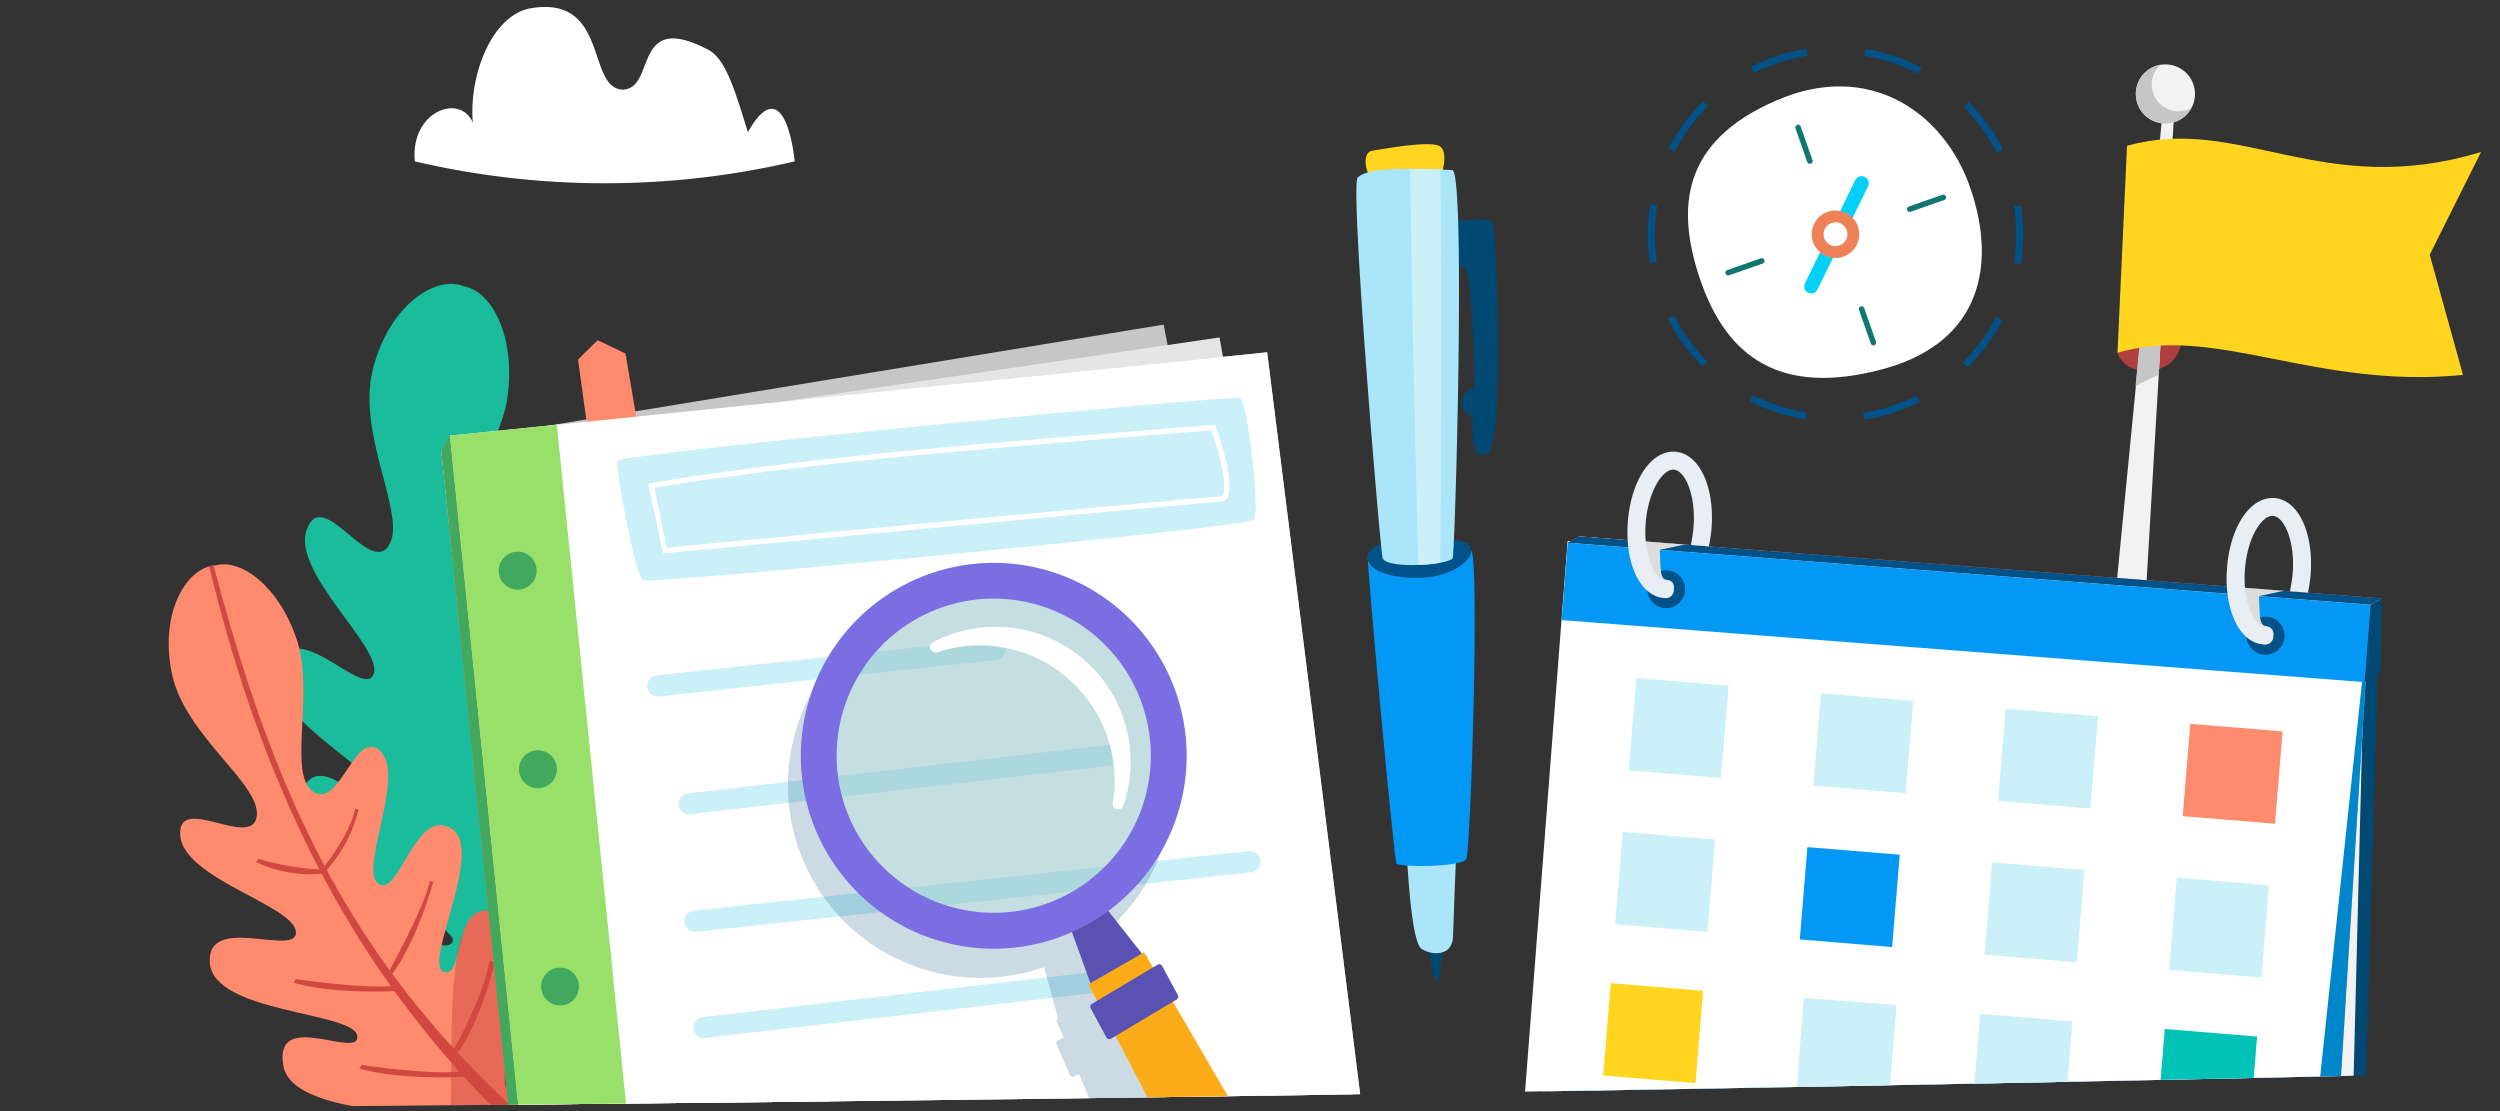 <svg xmlns="http://www.w3.org/2000/svg" xmlns:xlink="http://www.w3.org/1999/xlink" width="360" height="160" viewBox="0 0 360 160">
  <rect x="0" y="0" width="360" height="160" fill="#333333" stroke="none"/>
  <defs>
    <clipPath id="clip-path">
      <path d="M837.6,138q-961,44-1920,0V-19h1920Z" fill="none"/>
    </clipPath>
  </defs>
  <title>Artboard 35</title>
  <g style="isolation: isolate">
    <g id="Design">
      <g clip-path="url(#clip-path)">
        <path d="M71.55,112.31C69.1,109.82,85.57,98,82,92.94s-11.65,6.14-13.62,3,10.77-12.94,9-18.11S68,83,65.43,79,72,65.53,73.11,57s-2.26-15.1-6.34-15.77c-3.78-1.64-10.71,2.47-13.09,12s5.11,21.28,2.26,25.41S46.48,70,44.18,76.21s11,17.06,9.63,20.85-11.14-8.58-13.93-1.35,16.79,16.23,15.54,19.79-9.74-9.33-12.16-.82S66.41,133,65.18,135.58s-9.53-4.83-10.86,1.17,16.59,9.38,21.82,14.77c-1-7.44,10.42-20.8,6.08-24s-6.89,6.59-9.44,5.39,14.78-20,9.89-25.3S74,114.81,71.55,112.31Z" fill="#1abc9c"/>
        <g>
          <g>
            <path d="M63.9,139.94c-3.09-1.13,6.13-17.82,1-20.7s-7.41,10-10.38,8.05,3.91-15.37.31-19.05-5.83,8.24-9.66,5.82.13-14.06-2.38-21.79S34.73,80.34,31,81.43c-3.88.14-8.1,6.44-6.26,15.51s13,16,12.22,20.68-11.53-3.49-11,2.73,16.31,10,16.65,13.81-12.95-2.77-12.39,4.51,20.85,7,21.23,10.51-12.06-4-10.66,4.24,27.08,6.14,27.1,8.87-10.06-.24-8.75,5.4,17.9,1.24,24.54,3.7c-3.91-5.9.42-21.9-4.56-22.82S76,157,73.31,157s4.47-23-1.85-25.52S67,141.06,63.9,139.94Z" fill="#ff8b6f"/>
            <path d="M112.68,188.26l-.76,1.63C66.35,164.06,42.5,132.47,30.11,81.57c.64-.18-.07-.06.64-.18C43.81,131.09,61.4,156.18,112.68,188.26Z" fill="#d14841"/>
          </g>
          <path d="M55.91,140.05s5.11-9.09,6-13.23l.47.24s-2.34,8.52-6.1,13.49Z" fill="#d14841"/>
          <path d="M42.61,141s10.31,1.54,14.49.89l.06.81s-8.91.56-14.89-1.19Z" fill="#d14841"/>
          <path d="M46.38,125.15s3.9-4.62,4.78-8.75l.47.23a20.67,20.67,0,0,1-4.89,9Z" fill="#d14841"/>
          <path d="M37.2,123.67A37.74,37.74,0,0,0,47,125.24l-.12.52a18.13,18.13,0,0,1-10-1.63Z" fill="#d14841"/>
          <path d="M65,151.74s4.54-7.81,5.5-13.45l.77.27s-2,8.67-5.78,13.64Z" fill="#d14841"/>
          <path d="M52.08,153.36s10.32,1.54,14.49.89l.59.8s-9.44.57-15.42-1.18Z" fill="#d14841"/>
        </g>
        <g>
          <path d="M283.7,27c3.74,10.7,1.94,22.27-12.61,26.16-14.85,4-22.42-1.9-26.16-12.61s-2.64-20.18,10.67-26C269.18,8.52,280,16.27,283.7,27Z" fill="#fff"/>
          <path d="M268.5,25.47a1,1,0,0,0-1.34.46l-7.25,14.88a1,1,0,0,0,.47,1.34h0a1,1,0,0,0,1.34-.46L269,26.82A1,1,0,0,0,268.5,25.47Z" fill="#02d0fb"/>
          <path d="M260.62,23.59a.41.41,0,0,1-.38-.27l-1.69-4.84a.4.4,0,0,1,.25-.5.38.38,0,0,1,.5.24L261,23.06a.38.38,0,0,1-.24.5A.31.31,0,0,1,260.62,23.59Z" fill="#107770"/>
          <path d="M269.76,49.74a.41.41,0,0,1-.37-.27l-1.69-4.84a.38.38,0,0,1,.24-.5.39.39,0,0,1,.51.24l1.69,4.84a.4.4,0,0,1-.25.5A.28.28,0,0,1,269.76,49.74Z" fill="#107770"/>
          <path d="M275,30.52a.41.41,0,0,1-.37-.27.4.4,0,0,1,.24-.51l4.84-1.69a.4.4,0,0,1,.5.25.38.38,0,0,1-.24.5l-4.83,1.69A.35.35,0,0,1,275,30.52Z" fill="#107770"/>
          <path d="M248.85,39.66a.38.38,0,0,1-.37-.27.39.39,0,0,1,.24-.5l4.84-1.69a.38.38,0,0,1,.5.24.39.39,0,0,1-.24.51L249,39.64Z" fill="#107770"/>
          <circle cx="264.31" cy="33.73" r="3.42" fill="#ef8156"/>
          <circle cx="264.31" cy="33.73" r="1.72" fill="#fff"/>
        </g>
        <g>
          <path d="M304.92,50.8s.71,2.88,4.75,2.54a4.58,4.58,0,0,0,4.41-3.91S307.75,48.5,304.92,50.8Z" fill="#af3f3f"/>
          <polygon points="311.61 14.17 304.42 87.85 308.86 87.91 313.19 14.37 311.61 14.17" fill="#f2f2f2"/>
          <path d="M311.16,48.82l-3,.16-.65,6.67A26.53,26.53,0,0,1,310.85,54Z" fill="#c6c6c6"/>
          <path d="M306.29,21,304.92,50.8c14.1-4.18,28.37,5.29,49.75,3.19l-4.79-17.31,7.39-14.79C334.45,28.81,322.5,16.45,306.29,21Z" fill="#ffd520"/>
          <circle cx="311.82" cy="13.53" r="4.26" fill="#f2f2f2"/>
          <path d="M313.24,16a3.85,3.85,0,0,1-2.12-6.68,4.26,4.26,0,1,0,4.43,6.25A3.85,3.85,0,0,1,313.24,16Z" fill="#c6c6c6"/>
        </g>
        <g>
          <polygon points="340.19 172.92 225.89 160.15 227.37 77.24 342.67 86.67 340.19 172.92" fill="#014973"/>
          <polygon points="338.37 176.77 222.39 168.32 228.61 81.7 340.56 90.34 338.37 176.77" fill="#f2f2f2"/>
          <g style="mix-blend-mode: multiply">
            <polyline points="225.89 160.15 227.37 77.24 342.69 86.41" fill="#edded8"/>
          </g>
          <g style="mix-blend-mode: multiply">
            <polyline points="225.89 160.15 227.37 77.24 342.69 86.41" fill="#edded8"/>
          </g>
          <polyline points="221.88 161.66 225.74 78.15 225.74 78.15" fill="#edded8"/>
          <polyline points="221.88 161.66 225.74 78.15 225.74 78.15" fill="#edded8"/>
          <g style="mix-blend-mode: multiply">
            <polyline points="221.88 161.66 225.74 78.15 225.74 78.15" fill="#edded8"/>
          </g>
          <polyline points="341.34 87.08 335.85 175.08 221.88 161.66 225.74 78.15 225.74 78.15" fill="#e0b490"/>
          <polyline points="341.34 87.08 335.85 175.08 221.88 161.66 225.74 78.15 225.74 78.15" fill="#0086ca"/>
          <path d="M325.34,161c-5.06,13.1-106.18,2-106.18,2l6.58-85.11,115.6,8.93-8,75.4s.82,12.29-3.69,11.89C323,173.53,325.34,161,325.34,161Z" fill="#fff"/>
          <polygon points="341.34 87.08 225.74 78.15 227.37 77.24 342.97 86.17 341.34 87.08" fill="#fc7851"/>
          <polygon points="341.34 87.08 225.74 78.15 227.37 77.24 342.97 86.17 341.34 87.08" fill="#015288"/>
          <polygon points="342.78 96.74 340.48 98.24 341.34 87.1 342.97 86.19 342.78 96.74" fill="#014973"/>
          <rect x="277.52" y="30.21" width="11.17" height="115.95" transform="translate(173.38 363.66) rotate(-85.58)" fill="#0398f4"/>
          <path d="M237.22,84.64a2.72,2.72,0,1,0,2.93-2.5A2.73,2.73,0,0,0,237.22,84.64Z" fill="#015288"/>
          <path d="M323.5,91.33a2.74,2.74,0,1,0,5.47.42,2.74,2.74,0,0,0-5.47-.42Z" fill="#015288"/>
          <g style="mix-blend-mode: multiply">
            <path d="M240,83.51c-1.07-.2-.83-1.9-1-4.33l3.61-.77-7.34-.56c-.06,4.4,1.56,7.69,4.3,8.21A1.14,1.14,0,0,0,241,85C241.32,83.51,240,83.51,240,83.51Z" fill="#ddd"/>
          </g>
          <path d="M243.48,78.47l2.59.21a18.72,18.72,0,0,0,.39-2.63c.46-6-1.78-10.74-5.21-11s-6.37,4.06-6.84,10.07,1.78,10.74,5.21,11A1.14,1.14,0,0,0,241,84.93c.12-1.53-1.19-1.39-1.19-1.39-1.62-.12-3.18-3.67-2.83-8.22s2.44-7.82,4.06-7.69,3.18,3.67,2.83,8.22A21.55,21.55,0,0,1,243.48,78.47Z" fill="#e9eef4"/>
          <path d="M326.28,90.18c-1.06-.2-.83-1.9-1-4.34l3.61-.76-7.34-.57c-.06,4.4,1.56,7.7,4.31,8.21a1.14,1.14,0,0,0,1.51-1C327.6,90.18,326.28,90.18,326.28,90.18Z" fill="#ddd" style="mix-blend-mode: multiply"/>
          <path d="M329.75,85.14l2.59.2a18.8,18.8,0,0,0,.39-2.62c.46-6-1.77-10.74-5.21-11s-6.37,4.07-6.83,10.07,1.77,10.74,5.2,11a1.14,1.14,0,0,0,1.39-1.19c.12-1.53-1.19-1.39-1.19-1.39-1.62-.13-3.17-3.67-2.82-8.23s2.43-7.81,4.05-7.69,3.18,3.67,2.83,8.23A21.85,21.85,0,0,1,329.75,85.14Z" fill="#e9eef4"/>
          <g>
            <rect x="235.06" y="98.16" width="13.34" height="13.34" transform="translate(9.44 -19.53) rotate(4.72)" fill="#ccf0f8"/>
            <rect x="261.65" y="100.35" width="13.34" height="13.34" transform="translate(9.71 -21.71) rotate(4.72)" fill="#ccf0f8"/>
            <rect x="288.25" y="102.55" width="13.34" height="13.34" transform="translate(9.98 -23.88) rotate(4.72)" fill="#ccf0f8"/>
            <rect x="314.84" y="104.74" width="13.34" height="13.34" transform="translate(10.25 -26.06) rotate(4.72)" fill="#ff8b6f"/>
            <rect x="233.11" y="120.31" width="13.34" height="13.34" transform="translate(11.26 -19.29) rotate(4.72)" fill="#ccf0f8"/>
            <rect x="259.7" y="122.5" width="13.34" height="13.34" transform="translate(11.53 -21.47) rotate(4.72)" fill="#0398f4"/>
            <rect x="286.29" y="124.7" width="13.34" height="13.34" transform="translate(11.8 -23.65) rotate(4.72)" fill="#ccf0f8"/>
            <rect x="312.88" y="126.89" width="13.34" height="13.34" transform="translate(12.07 -25.83) rotate(4.72)" fill="#ccf0f8"/>
            <rect x="231.39" y="142.1" width="13.34" height="13.34" transform="translate(13.04 -19.08) rotate(4.72)" fill="#ffd520"/>
            <rect x="257.99" y="144.29" width="13.34" height="13.34" transform="matrix(1, 0.08, -0.08, 1, 13.31, -21.25)" fill="#ccf0f8"/>
            <rect x="284.58" y="146.49" width="13.34" height="13.34" transform="translate(13.58 -23.43) rotate(4.72)" fill="#ccf0f8"/>
            <rect x="311.17" y="148.68" width="13.34" height="13.34" transform="translate(13.85 -25.61) rotate(4.72)" fill="#00c2b7"/>
          </g>
        </g>
        <g>
          <path d="M205.41,134.76c.18.64.88,6.52,1.48,6.56s1-6.18,1-6.57Z" fill="#014973"/>
          <path d="M202.49,122.4c.18,1,.62,13.22,2.22,14.24s4.44,1,4.52-1.73.48-12.53.48-12.53Z" fill="#abe5fa"/>
          <path d="M211.86,79.28c-.52-.57-5.89-1.07-7.9-1.07s-6.92.65-7,2.08,3.74,43.49,4.14,44.06,9.41.54,10.05-.66S213.07,80.59,211.86,79.28Z" fill="#0398f4"/>
          <path d="M196.93,80.29c0-2.27,3.61-2.13,8.75-2.46s6,.21,6.18,1.45-2.64,3.79-7.36,3.92S196.9,81.94,196.93,80.29Z" fill="#015288"/>
          <path d="M197.65,26.06c-1-1.11-1.64-4.11,0-4.37s8.41-1.49,9.7-.63.27,4.29,0,4.63S197.65,26.06,197.65,26.06Z" fill="#ffd520"/>
          <path d="M208.66,32c.52-.17,6-.79,6.35.07s1.8,31.88-.83,33.27-2.17-5-2.08-5.26-2-.64-1.6-2.4,1.75-1.51,1.79-2.24-.21-14.5-1.23-16.89l-1.95-.4Z" fill="#014973"/>
          <path d="M209.18,80.37c-.13.26-.83.49-1.79.67a23.16,23.16,0,0,1-3.15.31c-2.39.09-4.8-.16-5.13-.95s-4.75-53.67-3.6-54.82,4.38-1.27,7.56-1.28c1.6,0,3.15.05,4.32.1l1.74.1C211.07,24.62,209.55,79.62,209.18,80.37Z" fill="#abe5fa"/>
          <path d="M207.39,24.4c.23,12.53.09,46.32,0,56.64a23.16,23.16,0,0,1-3.15.31c-.28-10.18-1.11-45.79-1.17-57C204.67,24.29,206.22,24.35,207.39,24.4Z" fill="#ccf0f8"/>
        </g>
        <path d="M59.74,23.24c-.71-7.13,6.47-9.92,8.35-5.58-.6-6.81,2.78-15.74,8.59-16.51,11-1.67,7.78,11.57,13,11.76C94.54,12.76,91,1.46,101.9,7.12c2.62,1.27,3.95,6,5.8,11.91,3.75-6.71,6-2.34,6.74,4.21A120.31,120.31,0,0,1,59.74,23.24Z" fill="#fff"/>
        <circle cx="264.31" cy="33.73" r="26.52" transform="translate(188.67 289.22) rotate(-80.78)" fill="none" stroke="#015288" stroke-miterlimit="10" stroke-dasharray="8.33 8.33"/>
        <path d="M70.77,131.13c-6.87-1.43-5.5,17.25-5.94,32.1l9.66-.29Z" fill="#d14841" opacity="0.5"/>
        <g>
          <polygon points="200.88 216.35 167.56 46.74 67.54 63.17 80.2 224.48 200.88 216.35" fill="#c6c6c6"/>
          <polygon points="204.73 212.99 175.61 48.59 63.57 65.02 80.56 224.44 204.73 212.99" fill="#e5e5e5"/>
          <polyline points="84.9 63.89 83.24 51.77 86.06 48.99 90.07 50.91 92.21 63.48 85.35 63.87" fill="#ff8b6f"/>
          <g style="mix-blend-mode: multiply">
            <polyline points="178.39 60.16 63.57 65.02 80.2 224.48" fill="#edded8"/>
          </g>
          <g style="mix-blend-mode: multiply">
            <polyline points="178.39 60.16 63.57 65.02 80.2 224.48" fill="#edded8"/>
          </g>
          <polyline points="180.34 54.55 64.78 62.73 64.78 62.73" fill="#edded8"/>
          <polyline points="180.34 54.55 64.78 62.73 64.78 62.73" fill="#edded8"/>
          <g style="mix-blend-mode: multiply">
            <polyline points="180.34 54.55 64.78 62.73 64.78 62.73" fill="#edded8"/>
          </g>
          <polygon points="153.36 210.16 137.57 55.31 182.47 50.73 201.61 203.41 153.36 210.16" fill="#c6c6c6"/>
          <path d="M199.83,189.18,182.47,50.73l-117.69,12L81.09,222.59l104.19-13.67s17,.71,16.33-5.51C200.58,194.26,199.83,189.18,199.83,189.18Z" fill="#fff"/>
          <polygon points="81.09 222.59 64.78 62.73 63.57 65.02 79.88 224.87 81.09 222.59" fill="#fc7851"/>
          <polygon points="81.09 222.59 64.78 62.73 63.57 65.02 79.88 224.87 81.09 222.59" fill="#41a85e"/>
          <rect x="72.9" y="61.53" width="15.48" height="160.69" transform="translate(-13.98 8.91) rotate(-5.82)" fill="#98e069"/>
          <path d="M74.27,79.46a2.73,2.73,0,1,1-2.44,3A2.73,2.73,0,0,1,74.27,79.46Z" fill="#41a85e"/>
          <path d="M77.18,108.05a2.73,2.73,0,1,1-2.43,3A2.73,2.73,0,0,1,77.18,108.05Z" fill="#41a85e"/>
          <path d="M80.38,139.36a2.72,2.72,0,1,1-2.44,3A2.72,2.72,0,0,1,80.38,139.36Z" fill="#41a85e"/>
          <g>
            <path d="M94.75,100.31a1.54,1.54,0,0,1-.25-3.06L143.37,92a1.53,1.53,0,0,1,.32,3L94.83,100.3Z" fill="#ccf0f8"/>
            <path d="M99.36,117.29a1.53,1.53,0,0,1-.25-3.05l60.71-7a1.53,1.53,0,0,1,.33,3l-60.71,7Z" fill="#ccf0f8"/>
            <path d="M100.19,134.18a1.53,1.53,0,0,1-.25-3.05l79.87-8.56a1.53,1.53,0,0,1,.33,3.05l-79.87,8.56Z" fill="#ccf0f8"/>
            <path d="M101.5,149.5a1.53,1.53,0,0,1-.25-3.05l60.71-7a1.53,1.53,0,0,1,.33,3l-60.71,7Z" fill="#ccf0f8"/>
            <g>
              <path d="M180.55,74.86c-1,1.08-87,9.3-88,8.71s-4-16.1-3.62-17.2,88.76-9.53,89.71-9.05S181.54,73.78,180.55,74.86Z" fill="#ccf0f8"/>
              <path d="M175.84,72.25h0c-10.38.8-79.49,7.36-80,7.41l-.34,0L93.35,69.61l.39-.06c9.47-1.59,21.25-3.08,35-4.45,17.16-1.7,45.83-3.89,46-3.9H175l.1.27c.3.84,2.87,8.23,1.61,10.22A1.19,1.19,0,0,1,175.84,72.25ZM96,78.86c4.7-.45,69.77-6.61,79.72-7.38h0a.4.4,0,0,0,.33-.22c.77-1.22-.53-6.21-1.59-9.27-2.12.14-29.86,2.32-45.65,3.88-13.57,1.35-25.2,2.82-34.58,4.37Z" fill="#fff"/>
            </g>
          </g>
        </g>
        <path d="M172.08,167.31,164,150.43l.55-.27a.48.48,0,0,0,.23-.62l-1.91-4.37a.48.48,0,0,0-.65-.24l-.68.34L160.47,143l-.33.16-4.33-6.51a27.73,27.73,0,1,0-5.46,2.61l2.05,7.54-.3.14,1.05,2.47-.78.38a.48.48,0,0,0-.23.62l1.91,4.37a.48.48,0,0,0,.65.24l.68-.33,6.92,16.39Z" fill="#014973" opacity="0.2"/>
        <g>
          <path d="M123.18,120.3a23,23,0,1,0,8.48-31.37A23,23,0,0,0,123.18,120.3Z" fill="#bbe6dd" opacity="0.38"/>
          <polygon points="157.13 141.88 164.86 137.85 157.24 128.19 153.05 130.59 157.13 141.88" fill="#5952b2"/>
          <polygon points="178.31 160.42 164.76 137.13 156.74 141.73 168.88 164.97 178.31 160.42" fill="#fdac19"/>
          <path d="M135.7,135.61a27.78,27.78,0,1,0-19.38-34.17A27.78,27.78,0,0,0,135.7,135.61Zm-14.14-19.87A22.62,22.62,0,1,1,150,130.36,22.62,22.62,0,0,1,121.56,115.74Z" fill="#7b6de2"/>
          <path d="M162.75,108.22a19.41,19.41,0,0,1-1,7.82.79.79,0,0,1-1.52-.39,19.22,19.22,0,0,0,.21-4.75A19.43,19.43,0,0,0,139.57,93a18.73,18.73,0,0,0-4.65.94.79.79,0,0,1-.61-1.44,19.44,19.44,0,0,1,28.44,15.69Z" fill="#fff"/>
          <path d="M169.61,143.3l-2.26-4.2a.48.48,0,0,0-.67-.18l-9.44,5.63a.48.48,0,0,0-.18.64l2.26,4.2a.48.48,0,0,0,.67.18l9.44-5.63A.49.49,0,0,0,169.61,143.3Z" fill="#5952b2"/>
        </g>
      </g>
    </g>
  </g>
</svg>
